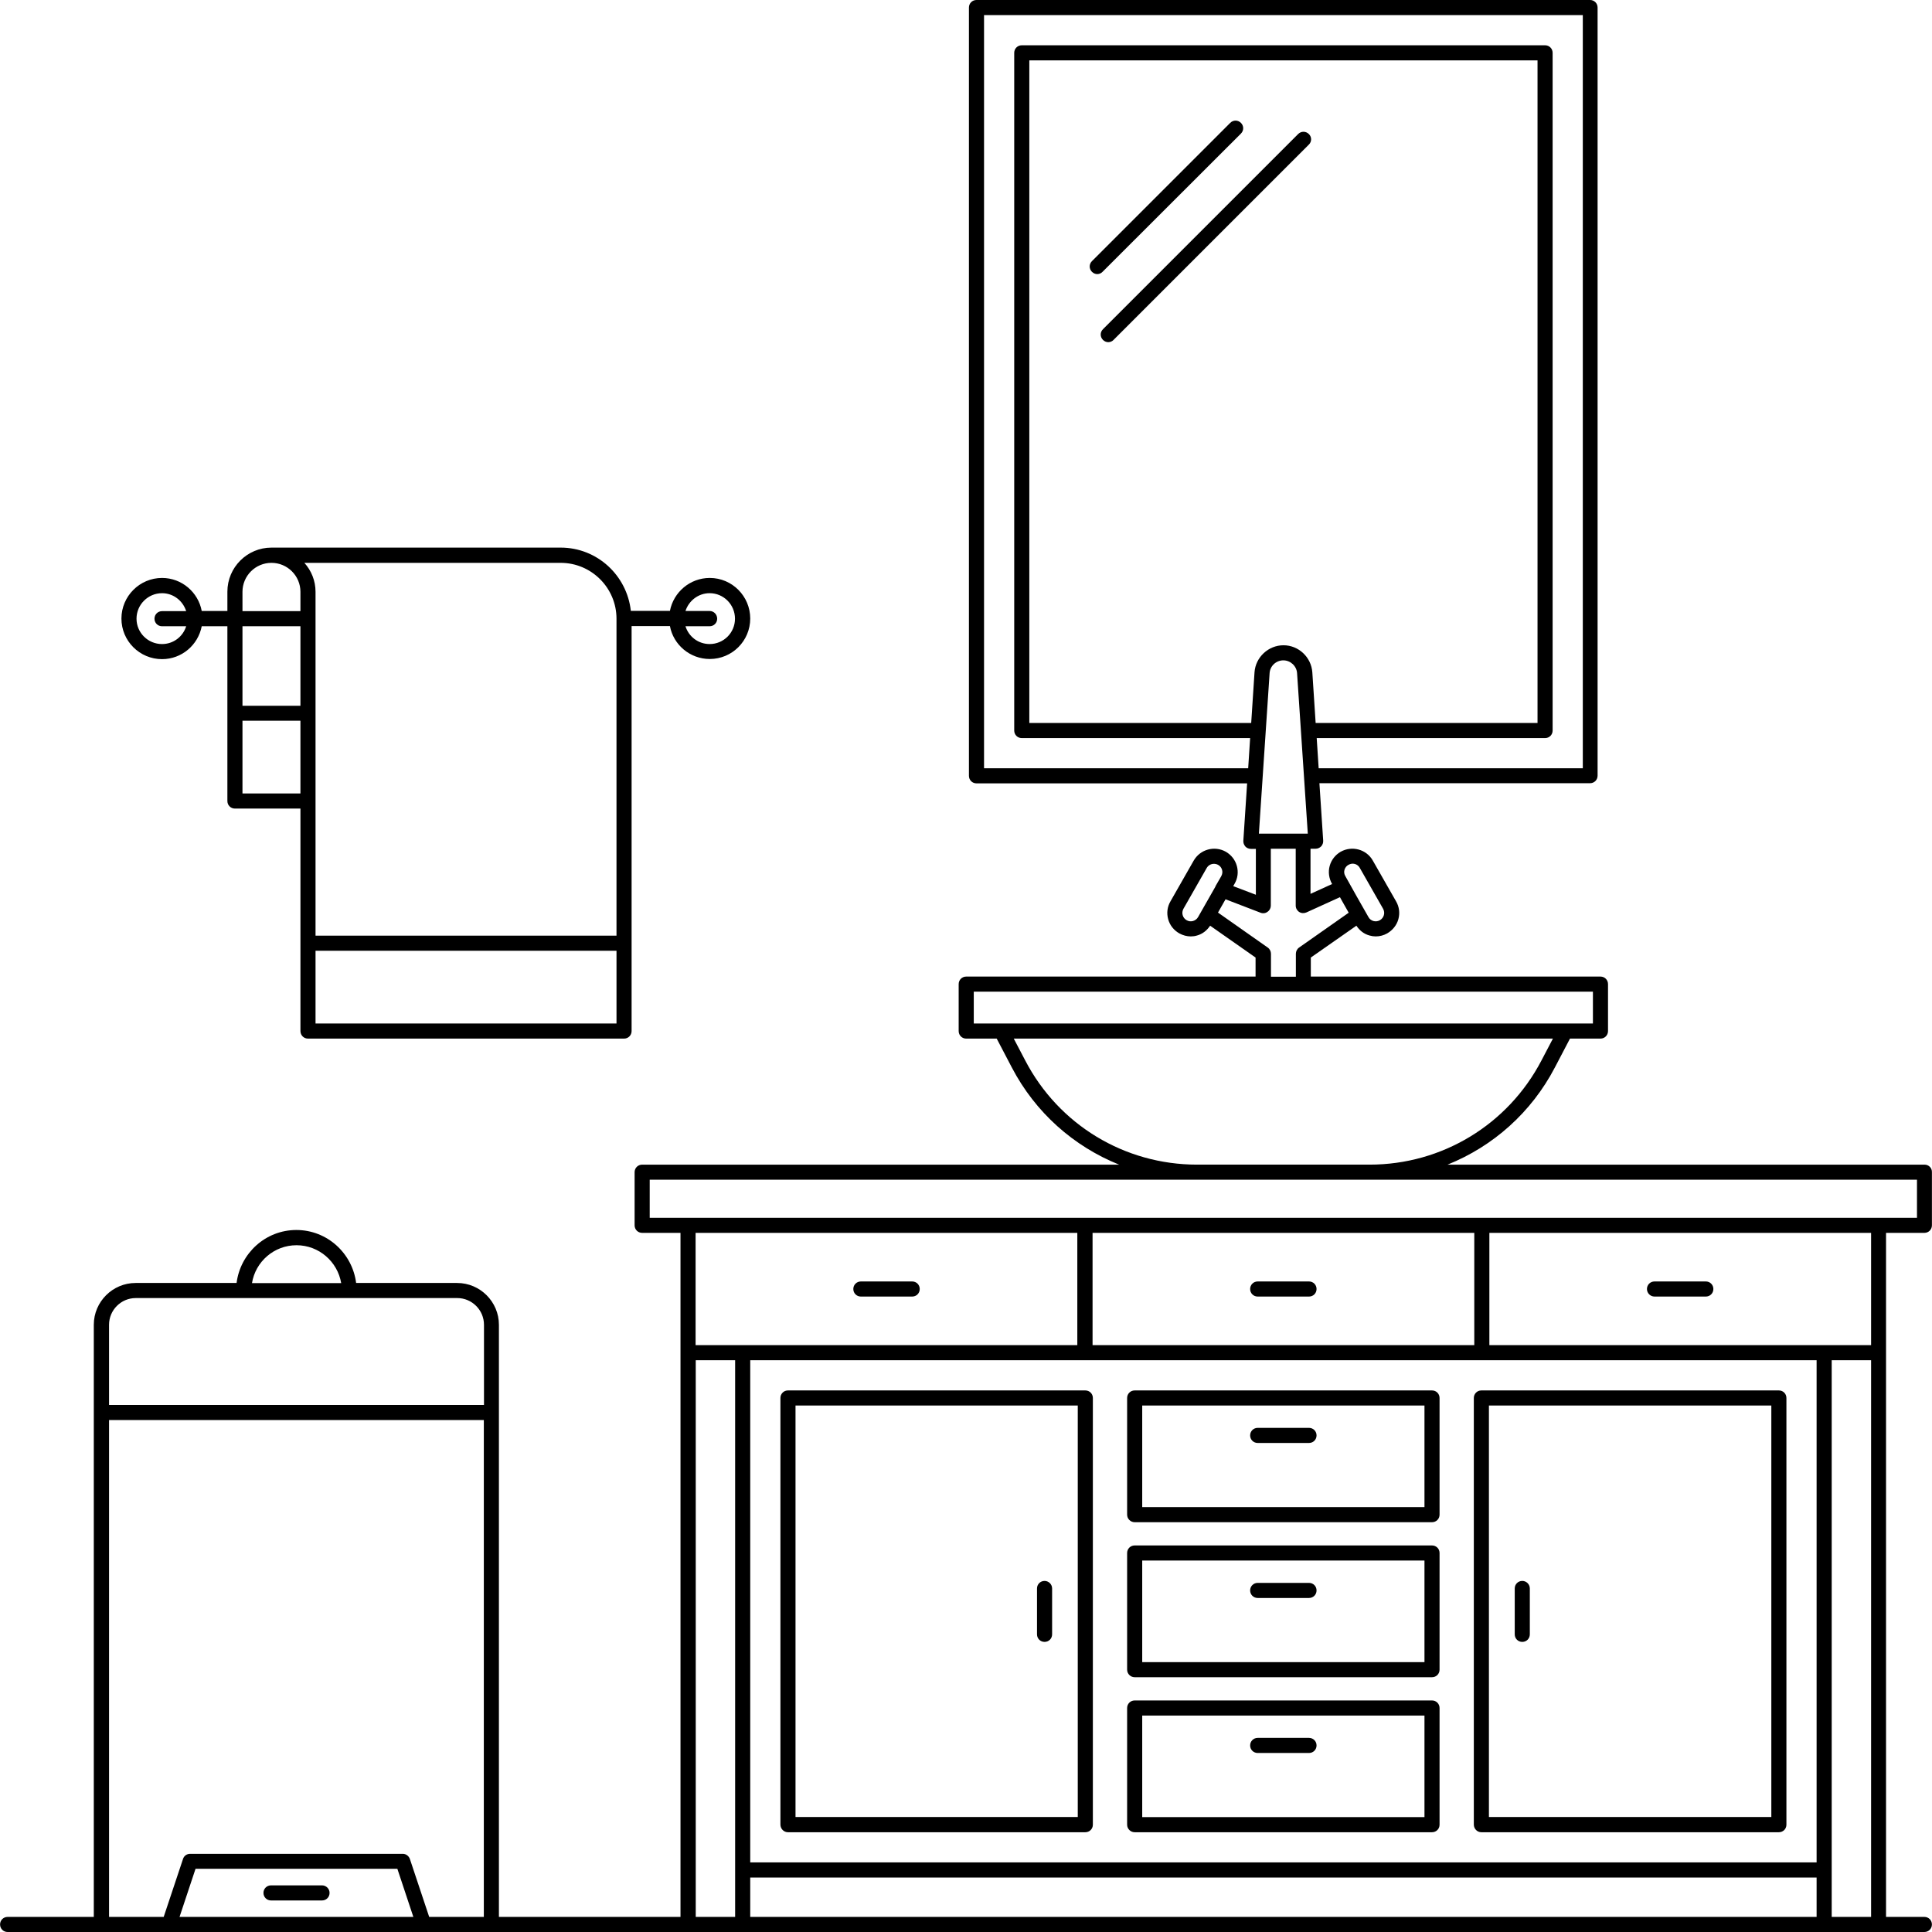 <svg id="Capa_1" enable-background="new 0 0 481.882 481.882" height="512" viewBox="0 0 481.882 481.882" width="512" xmlns="http://www.w3.org/2000/svg"><g><g><path d="m480.018 290.485h-118.964c11.332-4.555 20.894-12.988 26.767-24.245l3.765-7.191h7.605c1.054 0 1.882-.828 1.882-1.882v-11.708c0-1.054-.828-1.882-1.882-1.882h-72.245v-4.744l11.369-7.944c.791 1.205 1.882 2.071 3.275 2.447.527.151 1.054.226 1.544.226 1.016 0 1.995-.264 2.861-.753 1.355-.791 2.372-2.033 2.786-3.539s.226-3.087-.565-4.442l-5.798-10.165c-1.581-2.824-5.195-3.802-8.019-2.221-1.355.791-2.334 2.033-2.748 3.539s-.188 3.087.565 4.442l.038.075-5.384 2.447v-11.256h1.28c.527 0 1.016-.226 1.393-.602.339-.376.527-.904.489-1.431l-.941-14.306h67.501c1.054 0 1.882-.828 1.882-1.882v-191.586c0-1.054-.828-1.882-1.882-1.882h-153.035c-1.054 0-1.882.828-1.882 1.882v191.624c0 1.054.828 1.882 1.882 1.882h67.501l-.941 14.306c-.038.527.151 1.016.489 1.431.339.376.866.602 1.393.602h1.242v11.445l-5.647-2.146.339-.602c.791-1.355.979-2.936.565-4.442s-1.393-2.748-2.748-3.539c-2.824-1.581-6.4-.602-8.019 2.221l-5.798 10.165c-.791 1.355-.979 2.936-.565 4.442s1.393 2.748 2.786 3.539c.904.489 1.882.753 2.861.753.527 0 1.054-.075 1.544-.226 1.393-.376 2.485-1.28 3.275-2.447l11.332 7.944v4.744h-72.169c-1.054 0-1.882.828-1.882 1.882v11.708c0 1.054.828 1.882 1.882 1.882h7.605l3.765 7.191c5.873 11.256 15.435 19.689 26.767 24.245h-118.965c-1.054 0-1.882.828-1.882 1.882v13.252c0 1.054.828 1.882 1.882 1.882h9.562v29.892 140.725h-45.289v-125.818-21.873c0-5.722-4.668-10.428-10.428-10.428h-25.186c-.941-7.416-7.228-13.214-14.908-13.214s-13.968 5.798-14.909 13.214h-25.186c-5.722 0-10.428 4.668-10.428 10.428v21.873 125.816h-21.496c-1.054 0-1.882.828-1.882 1.882s.828 1.882 1.882 1.882h23.416 16.866 63.511 16.866 49.054 13.591 269.741 13.591 11.445c1.054 0 1.882-.828 1.882-1.882s-.828-1.882-1.882-1.882h-9.562v-140.724-29.892h9.562c1.054 0 1.882-.828 1.882-1.882v-13.252c.037-1.054-.792-1.882-1.846-1.882zm-406.061 20.103c5.609 0 10.24 4.104 11.144 9.449h-22.25c.866-5.345 5.497-9.449 11.106-9.449zm-29.176 167.53 3.991-12.009h50.334l3.991 12.009zm75.896 0h-13.628l-4.819-14.456c-.264-.753-.979-1.28-1.769-1.28h-53.045c-.828 0-1.544.527-1.769 1.28l-4.819 14.456h-13.629v-123.934h93.478zm0-127.699h-93.478v-19.991c0-3.652 2.974-6.664 6.664-6.664h80.188c3.652 0 6.664 2.974 6.664 6.664v19.991zm214.664-133.459c.151-.527.489-.979.979-1.242.339-.188.715-.301 1.054-.301.715 0 1.431.376 1.807 1.092l5.798 10.165c.264.489.339 1.054.188 1.581s-.489.979-1.016 1.28c-.489.264-1.054.339-1.581.188s-.979-.489-1.242-.979l-2.936-5.158-1.769-3.162-1.054-1.882c-.304-.49-.379-1.055-.228-1.582zm-24.019-25.336h-65.882v-187.859h149.346v187.859h-65.882l-.489-7.529h56.96c1.054 0 1.882-.828 1.882-1.882v-169.037c0-1.054-.828-1.882-1.882-1.882h-130.524c-1.054 0-1.882.828-1.882 1.882v169.035c0 1.054.828 1.882 1.882 1.882h56.96zm1.581-23.944-.828 12.649h-55.341v-165.27h126.758v165.271h-55.342l-.828-12.649c-.264-3.765-3.426-6.739-7.191-6.739s-6.965 2.973-7.228 6.738zm13.289 40.245h-1.092s0 0-.038 0h-9.977s0 0-.038 0h-1.054l2.673-40.019c.113-1.807 1.619-3.2 3.426-3.2s3.313 1.431 3.426 3.2zm-23.04 13.214-4.329 7.605c-.565.979-1.845 1.355-2.824.791-.489-.264-.866-.715-1.016-1.28-.151-.527-.075-1.092.188-1.581l5.798-10.165c.376-.678 1.092-1.054 1.807-1.054.339 0 .715.075 1.054.264.489.264.828.715.979 1.242s.075 1.092-.226 1.619l-1.431 2.485zm.64 6.475 1.882-3.313 8.734 3.351c.565.226 1.242.151 1.732-.226.527-.339.828-.941.828-1.544v-14.193h6.212v14.193c0 .64.339 1.242.866 1.581s1.205.376 1.807.113l8.358-3.802.565 1.016 1.619 2.861-12.386 8.696c-.489.339-.791.941-.791 1.544v5.722h-6.212v-5.722c0-.602-.301-1.205-.791-1.544zm-54.061 27.671h-.038-6.814v-7.944h72.207 9.977 72.245v7.944h-6.814-.038zm5.986 9.223-2.861-5.459h134.475l-2.861 5.459c-8.358 16-24.772 25.976-42.842 25.976h-43.068c-18.071.001-34.485-9.938-42.843-25.976zm-72.358 201.901v11.708h-9.826v-138.842h9.826zm-9.863-130.898v-28.009h95.209v28.009h-83.464zm279.605 142.607h-265.977v-9.826h265.977zm0-13.591h-265.977v-125.252h265.977zm-180.593-129.016v-28.009h95.209v28.009zm194.183 142.607h-9.826v-11.708-127.135h9.826zm0-142.607h-11.708-83.501v-28.009h95.209zm11.445-31.775h-9.562-296.96-9.562v-9.487h136.508 43.068 136.508z"/><path d="m412.668 323.388h12.8c1.054 0 1.882-.828 1.882-1.882s-.828-1.882-1.882-1.882h-12.8c-1.054 0-1.882.828-1.882 1.882s.865 1.882 1.882 1.882z"/><path d="m326.494 319.624h-12.8c-1.054 0-1.882.828-1.882 1.882s.828 1.882 1.882 1.882h12.8c1.054 0 1.882-.828 1.882-1.882s-.828-1.882-1.882-1.882z"/><path d="m326.494 356.141h-12.8c-1.054 0-1.882.828-1.882 1.882s.828 1.882 1.882 1.882h12.8c1.054 0 1.882-.828 1.882-1.882s-.828-1.882-1.882-1.882z"/><path d="m227.519 319.624h-12.8c-1.054 0-1.882.828-1.882 1.882s.828 1.882 1.882 1.882h12.8c1.054 0 1.882-.828 1.882-1.882s-.827-1.882-1.882-1.882z"/><path d="m196.536 456.998h74.165c1.054 0 1.882-.828 1.882-1.882v-106.429c0-1.054-.828-1.882-1.882-1.882h-74.165c-1.054 0-1.882.828-1.882 1.882v106.391c0 1.054.828 1.92 1.882 1.92zm1.882-106.429h70.4v102.626h-70.4z"/><path d="m283.011 379.671h74.165c1.054 0 1.882-.828 1.882-1.882v-29.101c0-1.054-.828-1.882-1.882-1.882h-74.165c-1.054 0-1.882.828-1.882 1.882v29.101c0 1.053.866 1.882 1.882 1.882zm1.883-29.102h70.4v25.336h-70.4z"/><path d="m326.494 394.805h-12.8c-1.054 0-1.882.828-1.882 1.882s.828 1.882 1.882 1.882h12.8c1.054 0 1.882-.828 1.882-1.882s-.828-1.882-1.882-1.882z"/><path d="m326.494 433.468h-12.8c-1.054 0-1.882.828-1.882 1.882s.828 1.882 1.882 1.882h12.8c1.054 0 1.882-.828 1.882-1.882s-.828-1.882-1.882-1.882z"/><path d="m283.011 456.998h74.165c1.054 0 1.882-.828 1.882-1.882v-29.101c0-1.054-.828-1.882-1.882-1.882h-74.165c-1.054 0-1.882.828-1.882 1.882v29.101c0 1.053.866 1.882 1.882 1.882zm1.883-29.102h70.4v25.336h-70.4z"/><path d="m283.011 418.334h74.165c1.054 0 1.882-.828 1.882-1.882v-29.101c0-1.054-.828-1.882-1.882-1.882h-74.165c-1.054 0-1.882.828-1.882 1.882v29.101c0 1.054.866 1.882 1.882 1.882zm1.883-29.101h70.4v25.336h-70.4z"/><path d="m369.486 456.998h74.202c1.054 0 1.882-.828 1.882-1.882v-106.429c0-1.054-.828-1.882-1.882-1.882h-74.202c-1.054 0-1.882.828-1.882 1.882v106.391c0 1.054.828 1.92 1.882 1.92zm1.883-106.429h70.438v102.626h-70.438z"/><path d="m379.689 394.315c-1.054 0-1.882.828-1.882 1.882v11.445c0 1.054.828 1.882 1.882 1.882s1.882-.828 1.882-1.882v-11.445c0-1.053-.866-1.882-1.882-1.882z"/><path d="m260.536 394.315c-1.054 0-1.882.828-1.882 1.882v11.445c0 1.054.828 1.882 1.882 1.882s1.882-.828 1.882-1.882v-11.445c0-1.053-.866-1.882-1.882-1.882z"/><path d="m80.319 470.249h-12.724c-1.054 0-1.882.828-1.882 1.882s.828 1.882 1.882 1.882h12.725c1.054 0 1.882-.828 1.882-1.882s-.866-1.882-1.883-1.882z"/><path d="m309.515 33.318c.753-.753.753-1.92 0-2.673s-1.92-.753-2.673 0l-34.485 34.485c-.753.753-.753 1.92 0 2.673.376.376.866.565 1.318.565s.979-.188 1.318-.565z"/><path d="m326.456 33.431c-.753-.753-1.92-.753-2.673 0l-48.678 48.678c-.753.753-.753 1.92 0 2.673.376.376.866.565 1.318.565s.979-.188 1.318-.565l48.715-48.715c.753-.716.753-1.921 0-2.636z"/><path d="m40.414 164.405c4.932 0 8.998-3.539 9.901-8.207h6.4v43.595c0 1.054.828 1.882 1.882 1.882h16.339v55.492c0 1.054.828 1.882 1.882 1.882h78.833c1.054 0 1.882-.828 1.882-1.882v-101.007h9.562c.866 4.668 5.007 8.207 9.939 8.207 5.572 0 10.089-4.518 10.089-10.089s-4.518-10.127-10.089-10.127c-4.932 0-9.035 3.539-9.939 8.207h-9.751c-.979-8.847-8.395-15.774-17.506-15.774h-72.13c-6.061 0-10.993 4.932-10.993 10.993v4.819h-6.4c-.866-4.668-4.969-8.245-9.901-8.245-5.572 0-10.127 4.555-10.127 10.127-.001 5.609 4.555 10.127 10.127 10.127zm136.583-12.01h-6.024c.828-2.56 3.2-4.442 6.024-4.442 3.501 0 6.325 2.861 6.325 6.362s-2.824 6.325-6.325 6.325c-2.861 0-5.233-1.882-6.024-4.442h6.024c1.054 0 1.882-.828 1.882-1.882 0-1.055-.828-1.921-1.882-1.921zm-23.228 102.89h-75.068v-18.146h75.068zm-13.93-114.899c7.68 0 13.929 6.249 13.929 13.929v79.059h-75.067v-33.581-49.958-2.221c0-2.786-1.054-5.308-2.786-7.228zm-79.36 7.228c0-3.991 3.238-7.228 7.228-7.228s7.228 3.238 7.228 7.228v2.221 2.598h-14.456zm0 8.584h14.456v19.84h-14.456zm0 23.567h14.456v18.146h-14.456zm-20.065-31.812c2.824 0 5.195 1.882 6.024 4.48h-6.024c-1.054 0-1.882.828-1.882 1.882s.828 1.882 1.882 1.882h6.024c-.791 2.56-3.162 4.442-6.024 4.442-3.501 0-6.362-2.824-6.362-6.325-.001-3.5 2.86-6.361 6.362-6.361z"/></g></g></svg>